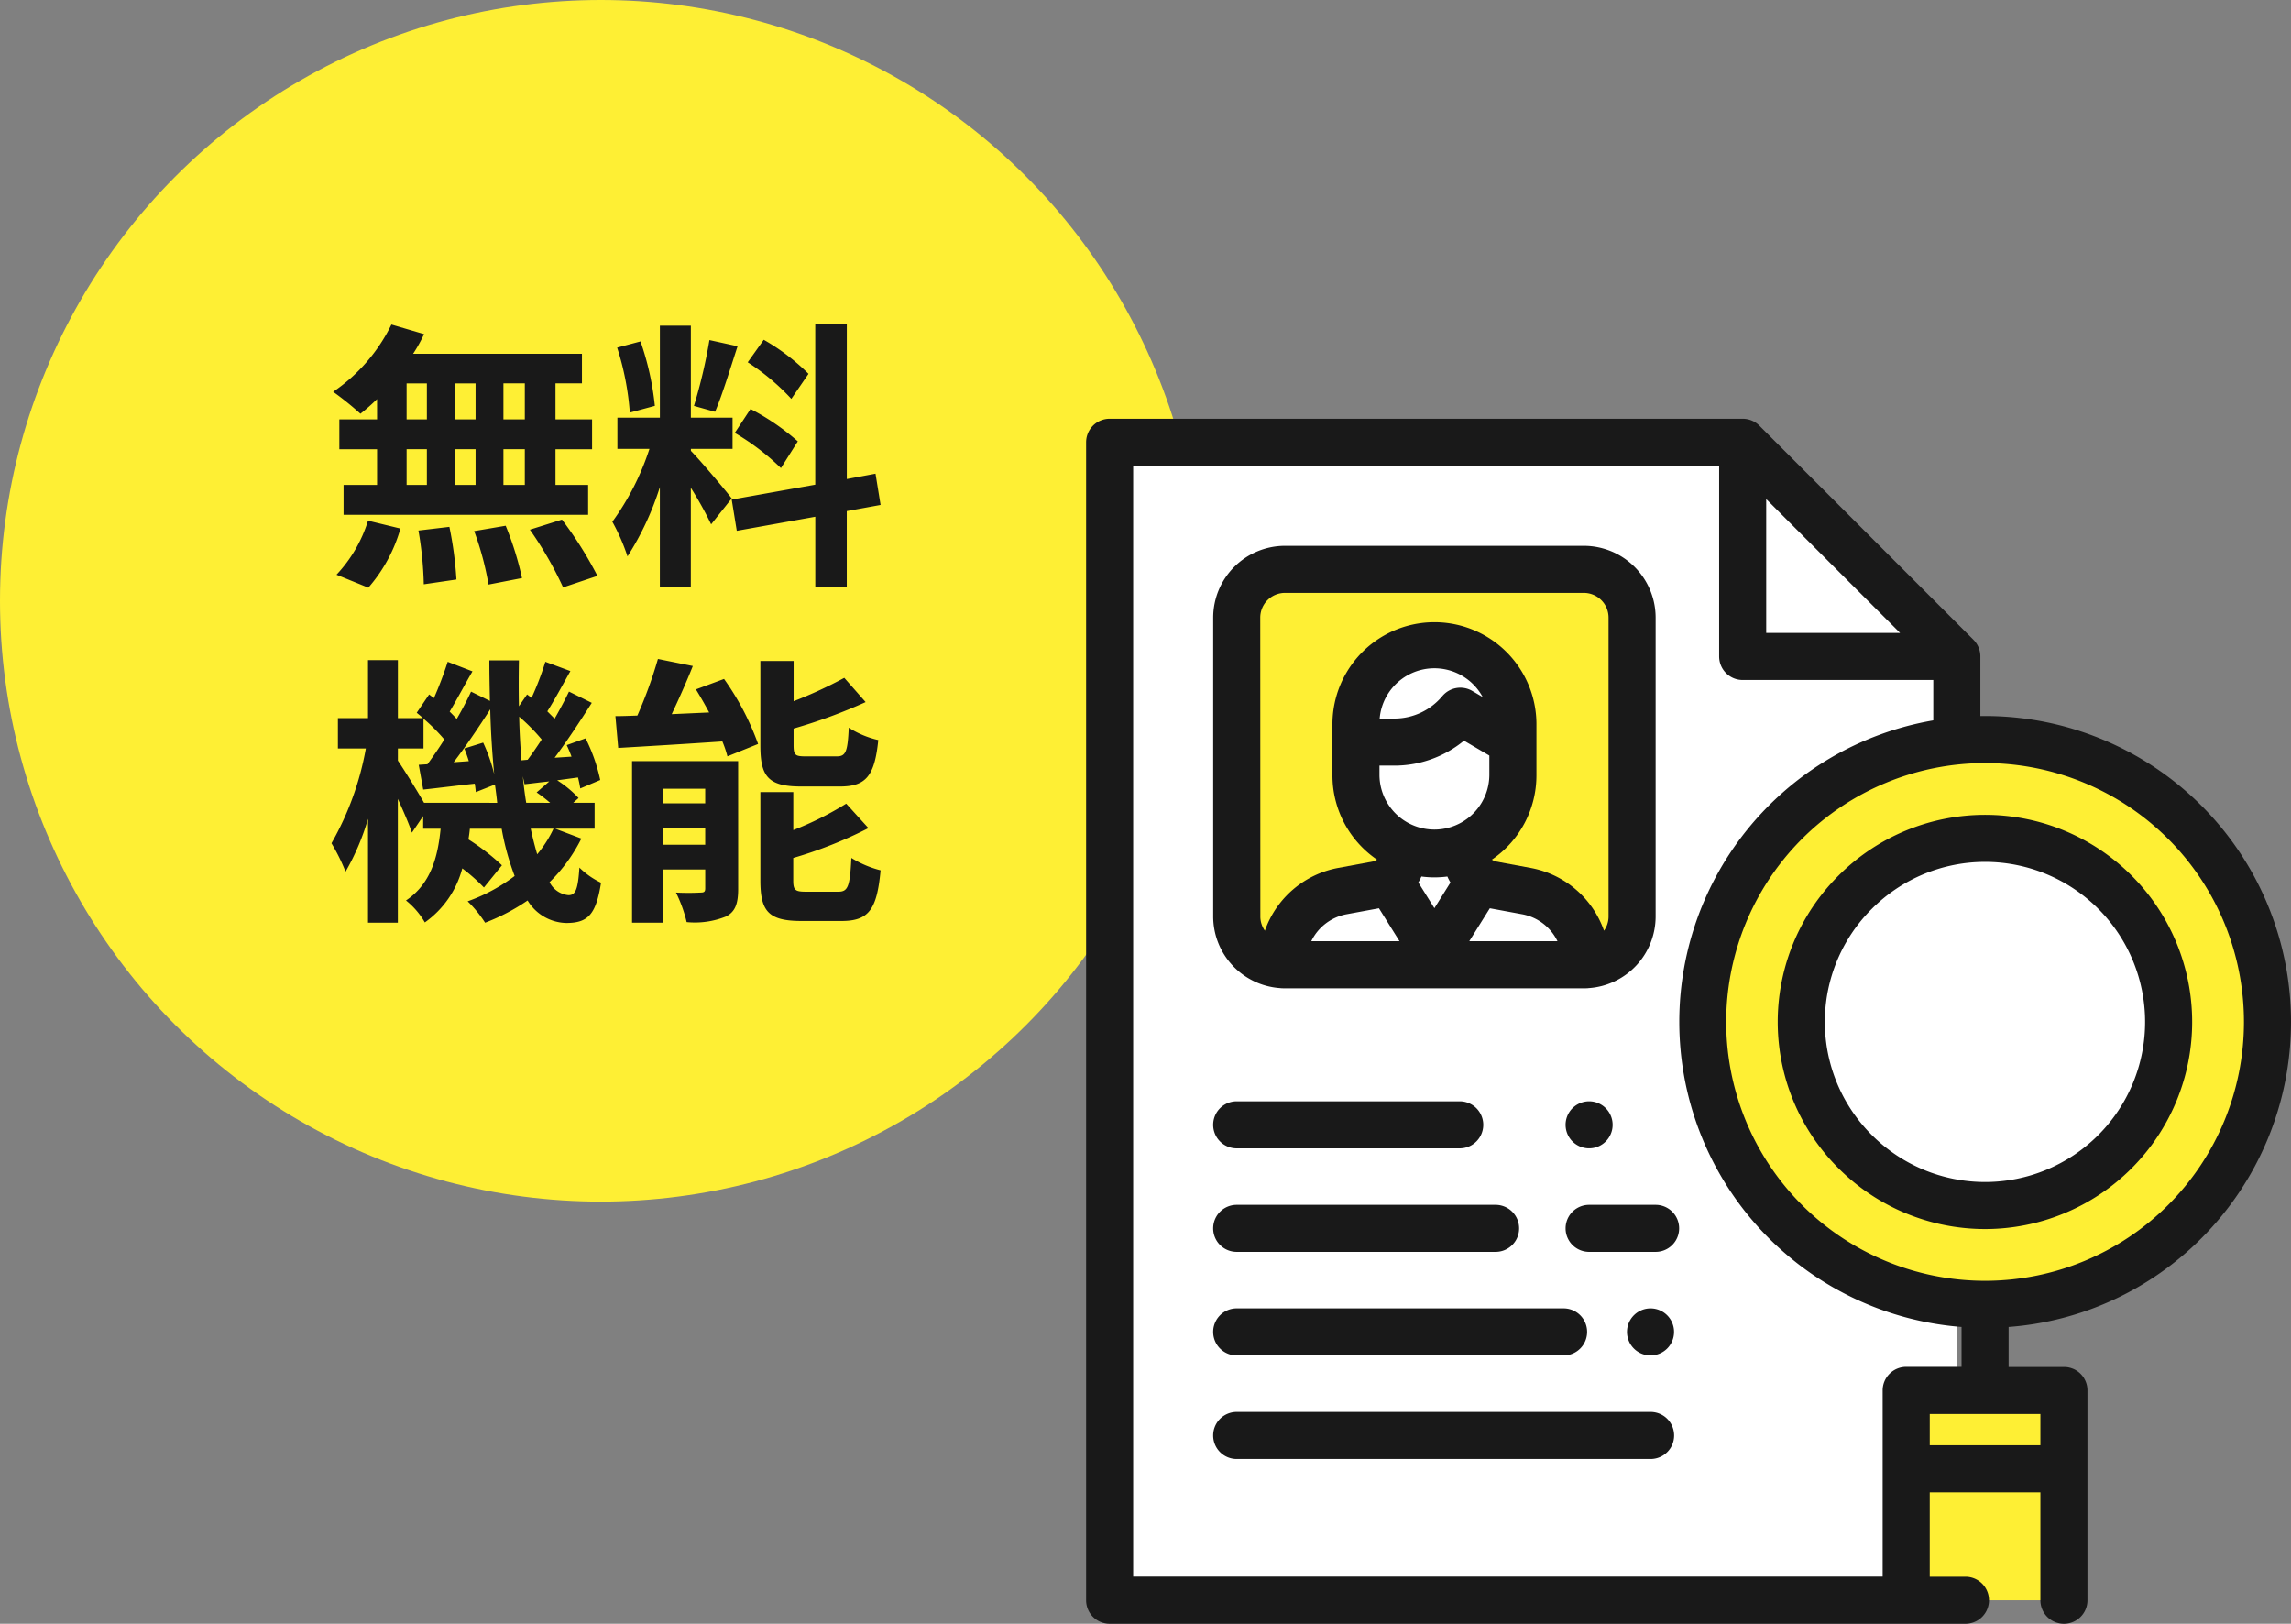 <svg height="149.999" viewBox="0 0 211.657 149.999" width="211.657" xmlns="http://www.w3.org/2000/svg"><rect x="0" y="0" width="211.657" height="149.999" fill="#808080" stroke="none"/><circle cx="55.5" cy="55.5" fill="#feef34" r="55.5"/><path d="m-7.514-13.26h-1.976v-3.328h1.976zm0 6.058h-1.976v-3.3h1.976zm-10.92-3.3h1.872v3.3h-1.872zm6.37 0v3.3h-1.924v-3.3zm-1.924-2.756v-3.328h1.924v3.328zm-4.446-3.328h1.872v3.328h-1.872zm-2.73 3.328h-3.484v2.758h3.484v3.3h-3.094v2.756h22.594v-2.756h-3.016v-3.3h3.38v-2.76h-3.38v-3.328h2.444v-2.73h-15.6a14 14 0 0 0 1.014-1.82l-3.016-.884a15.988 15.988 0 0 1 -5.382 6.214 28.634 28.634 0 0 1 2.52 2.028 17.866 17.866 0 0 0 1.534-1.352zm-.806 15.546a14.228 14.228 0 0 0 2.964-5.46l-2.994-.728a12.812 12.812 0 0 1 -2.912 4.992zm4.628-5.278a33 33 0 0 1 .494 4.966l3.016-.442a34.012 34.012 0 0 0 -.65-4.862zm5.148.052a27.706 27.706 0 0 1 1.326 4.938l3.094-.6a28.975 28.975 0 0 0 -1.508-4.832zm5.148-.13a33.488 33.488 0 0 1 3.068 5.33l3.172-1.062a35.266 35.266 0 0 0 -3.276-5.2zm25.74-14.4a19.539 19.539 0 0 0 -4.134-3.146l-1.482 2.08a20.918 20.918 0 0 1 4.03 3.38zm-6.812 5.46a21.988 21.988 0 0 1 4.264 3.25l1.56-2.47a21.714 21.714 0 0 0 -4.368-2.99zm-2.34-8.58a48.363 48.363 0 0 1 -1.43 6.084l1.95.546c.65-1.508 1.4-3.978 2.08-6.058zm-5.042 6.08a26.068 26.068 0 0 0 -1.326-5.954l-2.158.572a25.71 25.71 0 0 1 1.17 6.006zm7.1 8.554c-.546-.728-3.016-3.64-3.77-4.394v-.182h3.848v-2.886h-3.852v-8.5h-2.86v8.5h-3.926v2.886h2.96a24.07 24.07 0 0 1 -3.428 6.73 18.373 18.373 0 0 1 1.4 3.2 26.684 26.684 0 0 0 2.99-6.4v9.184h2.86v-9.126a34.732 34.732 0 0 1 1.878 3.38zm13.754.6-.468-2.886-2.652.494v-14.3h-2.916v14.82l-7.718 1.376.468 2.886 7.254-1.3v6.5h2.908v-7.02zm-30.216 29.906a10.744 10.744 0 0 1 -1.508 2.366c-.208-.7-.416-1.508-.6-2.366zm-11.96-2.392c-.624-1.092-1.872-3.094-2.418-3.9v-1.118h2.366v-2.756a16.779 16.779 0 0 1 1.924 1.924c-.52.832-1.066 1.612-1.56 2.288l-.806.052.416 2.288c1.456-.156 3.068-.364 4.758-.546.052.286.078.546.1.78l1.768-.7c.078.572.156 1.144.208 1.69zm3.718-5.018a12.262 12.262 0 0 1 .416 1.17l-1.4.1c1.118-1.456 2.34-3.276 3.38-4.888.052 2.08.182 4.082.364 5.98a15.5 15.5 0 0 0 -1.018-2.904zm5.278 1.092c-.1-1.3-.182-2.626-.208-4.03a17.579 17.579 0 0 1 2.08 2.106c-.442.676-.884 1.326-1.3 1.872zm.442 3.926c-.13-.78-.234-1.586-.312-2.444l.156.728c.728-.078 1.482-.182 2.288-.26l-1.17 1.016a14.516 14.516 0 0 1 1.248.962zm2.678 2.392h3.64v-2.392h-1.976l.494-.442a10.162 10.162 0 0 0 -1.976-1.638l1.924-.26a10.094 10.094 0 0 1 .208 1.014l1.846-.78a15.934 15.934 0 0 0 -1.354-3.848l-1.742.624c.156.338.312.7.442 1.066l-1.56.1c1.144-1.534 2.392-3.432 3.432-5.07l-2.106-1.04c-.364.754-.832 1.638-1.326 2.5l-.676-.676c.65-1.014 1.4-2.418 2.132-3.718l-2.314-.858a26.943 26.943 0 0 1 -1.272 3.328l-.416-.312-.754 1.092c-.026-1.378-.026-2.782 0-4.238h-2.73c0 1.274.026 2.522.052 3.744l-1.742-.858c-.364.78-.806 1.638-1.326 2.522-.182-.208-.416-.442-.65-.676.624-1.04 1.378-2.47 2.106-3.718l-2.288-.884a34.581 34.581 0 0 1 -1.274 3.354l-.442-.338-1.146 1.69c.182.156.39.312.572.494h-2.312v-5.356h-2.76v5.356h-2.782v2.808h2.582a27.339 27.339 0 0 1 -3.176 8.758 17.625 17.625 0 0 1 1.3 2.626 22.248 22.248 0 0 0 2.076-4.884v9.594h2.756v-11.436c.52 1.144 1.04 2.34 1.3 3.12l1.04-1.534v1.17h1.612c-.26 2.626-.91 5.1-3.2 6.63a7.162 7.162 0 0 1 1.742 2.028 8.888 8.888 0 0 0 3.458-4.992 16.429 16.429 0 0 1 2 1.768l1.664-2.054a20.723 20.723 0 0 0 -3.094-2.392c.052-.312.1-.65.13-.988h2.938a23.926 23.926 0 0 0 1.2 4.368 16.128 16.128 0 0 1 -4.342 2.34 11.422 11.422 0 0 1 1.612 1.976 18.77 18.77 0 0 0 3.926-2.054 4.288 4.288 0 0 0 3.562 2.08c2.028 0 2.756-.78 3.224-3.718a7.405 7.405 0 0 1 -2-1.4c-.13 2.054-.364 2.548-1.014 2.548a2.186 2.186 0 0 1 -1.742-1.2 15.008 15.008 0 0 0 2.938-4.03zm26.312-3.9c2.392 0 3.2-.962 3.536-4.29a8.547 8.547 0 0 1 -2.73-1.144c-.1 2.262-.286 2.652-1.118 2.652h-2.834c-.988 0-1.144-.1-1.144-1.04v-1.53a48.956 48.956 0 0 0 6.656-2.444l-1.972-2.24a40.508 40.508 0 0 1 -4.68 2.158v-3.718h-3.072v7.826c0 2.86.728 3.77 3.77 3.77zm-16.354 5.382v-1.534h3.9v1.534zm3.9-5.174v1.352h-3.9v-1.352zm3.042-2.548h-9.8v14.924h2.86v-4.914h3.9v1.742c0 .312-.1.39-.416.39a21.6 21.6 0 0 1 -2.288 0 12.69 12.69 0 0 1 .988 2.73 7.706 7.706 0 0 0 3.64-.52c.858-.442 1.118-1.2 1.118-2.548zm-3.9-6.63c.416.676.832 1.4 1.222 2.132l-3.458.156c.65-1.378 1.352-2.938 1.95-4.446l-3.224-.65a41.074 41.074 0 0 1 -1.9 5.226c-.728.026-1.4.052-2.028.052l.26 2.938c2.652-.156 6.188-.364 9.62-.6a9.6 9.6 0 0 1 .468 1.378l2.834-1.144a24.813 24.813 0 0 0 -3.146-6.006zm10.192 18.694c-1.014 0-1.2-.13-1.2-1.04v-2.08a39.418 39.418 0 0 0 6.946-2.756l-2.054-2.262a29.448 29.448 0 0 1 -4.888 2.444v-3.51h-3.042v8.164c0 2.86.754 3.744 3.8 3.744h3.692c2.5 0 3.276-1.014 3.614-4.68a9.626 9.626 0 0 1 -2.7-1.144c-.13 2.626-.312 3.12-1.2 3.12z" fill="#191919" transform="translate(56 52)"/><g transform="translate(100.342 38.684)"><path d="m88.269 36.268v-6.486l-19.785-19.782h-58.484v106.967h78.269z" fill="#fff" transform="translate(-7.826 -7.826)"/><path d="m75.766 89.765h14.571v19.376h-14.571z" fill="#feef34"/><path d="m279 10v19.785h19.785z" fill="#fff" transform="translate(-218.342 -7.826)"/><path d="m96.068 100.525h-27.611a4.457 4.457 0 0 1 -4.457-4.457v-27.611a4.457 4.457 0 0 1 4.457-4.457h27.611a4.457 4.457 0 0 1 4.457 4.457v27.611a4.457 4.457 0 0 1 -4.457 4.457z" fill="#feef34" transform="translate(-50.086 -50.086)"/><g fill="#fff"><path d="m111.608 192.9v-.2a6.716 6.716 0 0 0 -5.495-6.6l-3.282-.607a2.77 2.77 0 0 1 -2.266-2.723v-.73h-5.914v.73a2.769 2.769 0 0 1 -2.266 2.723l-3.285.607a6.716 6.716 0 0 0 -5.495 6.6v.2" transform="translate(-65.431 -142.461)"/><path d="m128.677 185.059 4.2 6.719 4.2-6.719-4.2-3.02z" transform="translate(-100.701 -142.461)"/><path d="m129.154 130.82v4.5a7.25 7.25 0 0 1 -7.25 7.25 7.25 7.25 0 0 1 -7.25-7.25v-4.5" transform="translate(-89.728 -102.378)"/><path d="m121.9 96a7.25 7.25 0 0 0 -7.25 7.25v1.745h3.55a7.965 7.965 0 0 0 6.1-2.849l4.85 2.849v-1.745a7.249 7.249 0 0 0 -7.25-7.25z" transform="translate(-89.728 -75.128)"/></g><circle cx="83.052" cy="55.721" fill="#feef34" r="26.09"/><path d="m308.967 207.243a16.958 16.958 0 1 1 23.982 0 16.958 16.958 0 0 1 -23.982 0z" fill="#fff" transform="translate(-237.907 -139.53)"/><g fill="#191919"><path d="m56.162 338.348h23.918a2.174 2.174 0 0 0 0-4.348h-23.918a2.174 2.174 0 0 0 0 4.348z" transform="translate(-42.25 -261.384)"/><path d="m212.062 334h-6.143a2.174 2.174 0 0 0 0 4.348h6.143a2.174 2.174 0 1 0 0-4.348z" transform="translate(-159.448 -261.384)"/><path d="m56.162 382.348h30.2a2.174 2.174 0 1 0 0-4.348h-30.2a2.174 2.174 0 1 0 0 4.348z" transform="translate(-42.25 -295.818)"/><path d="m94.4 422h-38.238a2.174 2.174 0 1 0 0 4.348h38.238a2.174 2.174 0 1 0 0-4.348z" transform="translate(-42.25 -330.252)"/><path d="m233.551 381.712a2.173 2.173 0 1 0 -1.537.637 2.19 2.19 0 0 0 1.537-.637z" transform="translate(-179.87 -295.819)"/><path d="m56.162 294.348h20.606a2.174 2.174 0 0 0 0-4.348h-20.606a2.174 2.174 0 0 0 0 4.348z" transform="translate(-42.25 -226.95)"/><path d="m204.377 290.637a2.173 2.173 0 1 0 1.537-.637 2.191 2.191 0 0 0 -1.537.637z" transform="translate(-159.444 -226.95)"/><path d="m60.174 94.856a2.2 2.2 0 0 0 .264.018h28a2.152 2.152 0 0 0 .264-.018 6.639 6.639 0 0 0 6.174-6.614v-27.611a6.639 6.639 0 0 0 -6.633-6.631h-27.612a6.639 6.639 0 0 0 -6.631 6.631v27.612a6.639 6.639 0 0 0 6.174 6.613zm9.139-7.373 1.9 3.042h-8.15a4.538 4.538 0 0 1 3.262-2.49zm1.419-13.183a10.113 10.113 0 0 0 6.439-2.305l2.342 1.376v1.835a5.076 5.076 0 0 1 -10.151 0v-.906zm-1.352-4.348a5.075 5.075 0 0 1 9.52-1.984l-.963-.566a2.173 2.173 0 0 0 -2.768.478 5.777 5.777 0 0 1 -4.439 2.072zm13.166 18.083a4.54 4.54 0 0 1 3.262 2.49h-8.149l1.9-3.042zm-8.109-3.406a9.469 9.469 0 0 0 1.2-.079 4.948 4.948 0 0 0 .284.552l-1.484 2.373-1.485-2.375a4.938 4.938 0 0 0 .283-.551 9.457 9.457 0 0 0 1.202.08zm-16.089-24a2.285 2.285 0 0 1 2.283-2.283h27.612a2.285 2.285 0 0 1 2.283 2.283v27.614a2.267 2.267 0 0 1 -.418 1.313 8.89 8.89 0 0 0 -6.771-5.8l-3.282-.607a.59.59 0 0 1 -.114-.034c-.048-.036-.1-.072-.149-.1-.015-.009-.03-.016-.045-.025a9.42 9.42 0 0 0 4.117-7.782v-4.827a9.424 9.424 0 0 0 -18.847 0v4.825a9.42 9.42 0 0 0 4.116 7.782l-.042.023c-.051.032-.1.067-.145.1a.594.594 0 0 1 -.12.037l-3.281.607a8.891 8.891 0 0 0 -6.77 5.8 2.269 2.269 0 0 1 -.418-1.313z" transform="translate(-42.26 -42.26)"/><path d="m103.037 75.707a28.264 28.264 0 0 0 -19.985-48.249c-.145 0-.29 0-.435.005v-5.507a2.174 2.174 0 0 0 -.637-1.537l-19.78-19.782a2.173 2.173 0 0 0 -1.542-.637h-58.484a2.174 2.174 0 0 0 -2.174 2.174v106.967a2.174 2.174 0 0 0 2.174 2.174h79.066a2.174 2.174 0 1 0 0-4.348h-3.3v-7.793h10.223v9.968a2.174 2.174 0 0 0 4.348 0v-19.378a2.17 2.17 0 0 0 -1.323-2h-.008c-.052-.022-.1-.04-.157-.058l-.045-.016c-.05-.015-.1-.027-.151-.039l-.057-.014c-.06-.012-.12-.02-.181-.028h-.033a2.149 2.149 0 0 0 -.218-.011h-5.112v-3.698a28.053 28.053 0 0 0 17.811-8.193zm-3.075-36.9a23.915 23.915 0 1 1 -33.821 33.825 23.915 23.915 0 1 1 33.822-33.821zm-37.13-31.385 12.368 12.363h-12.368zm25.331 87.4h-10.222v-2.883h10.223zm-12.4-7.236a2.174 2.174 0 0 0 -2.174 2.174v17.2h-69.241v-102.612h54.136v17.61a2.174 2.174 0 0 0 2.174 2.174h17.61v3.728a28.268 28.268 0 0 0 2.61 56.04v3.69h-5.112z"/><path d="m299.636 200.988a19.132 19.132 0 1 0 0-27.057 19.074 19.074 0 0 0 0 27.057zm3.075-23.983a14.784 14.784 0 1 1 0 20.908 14.736 14.736 0 0 1 0-20.907z" transform="translate(-230.113 -131.738)"/></g></g></svg>